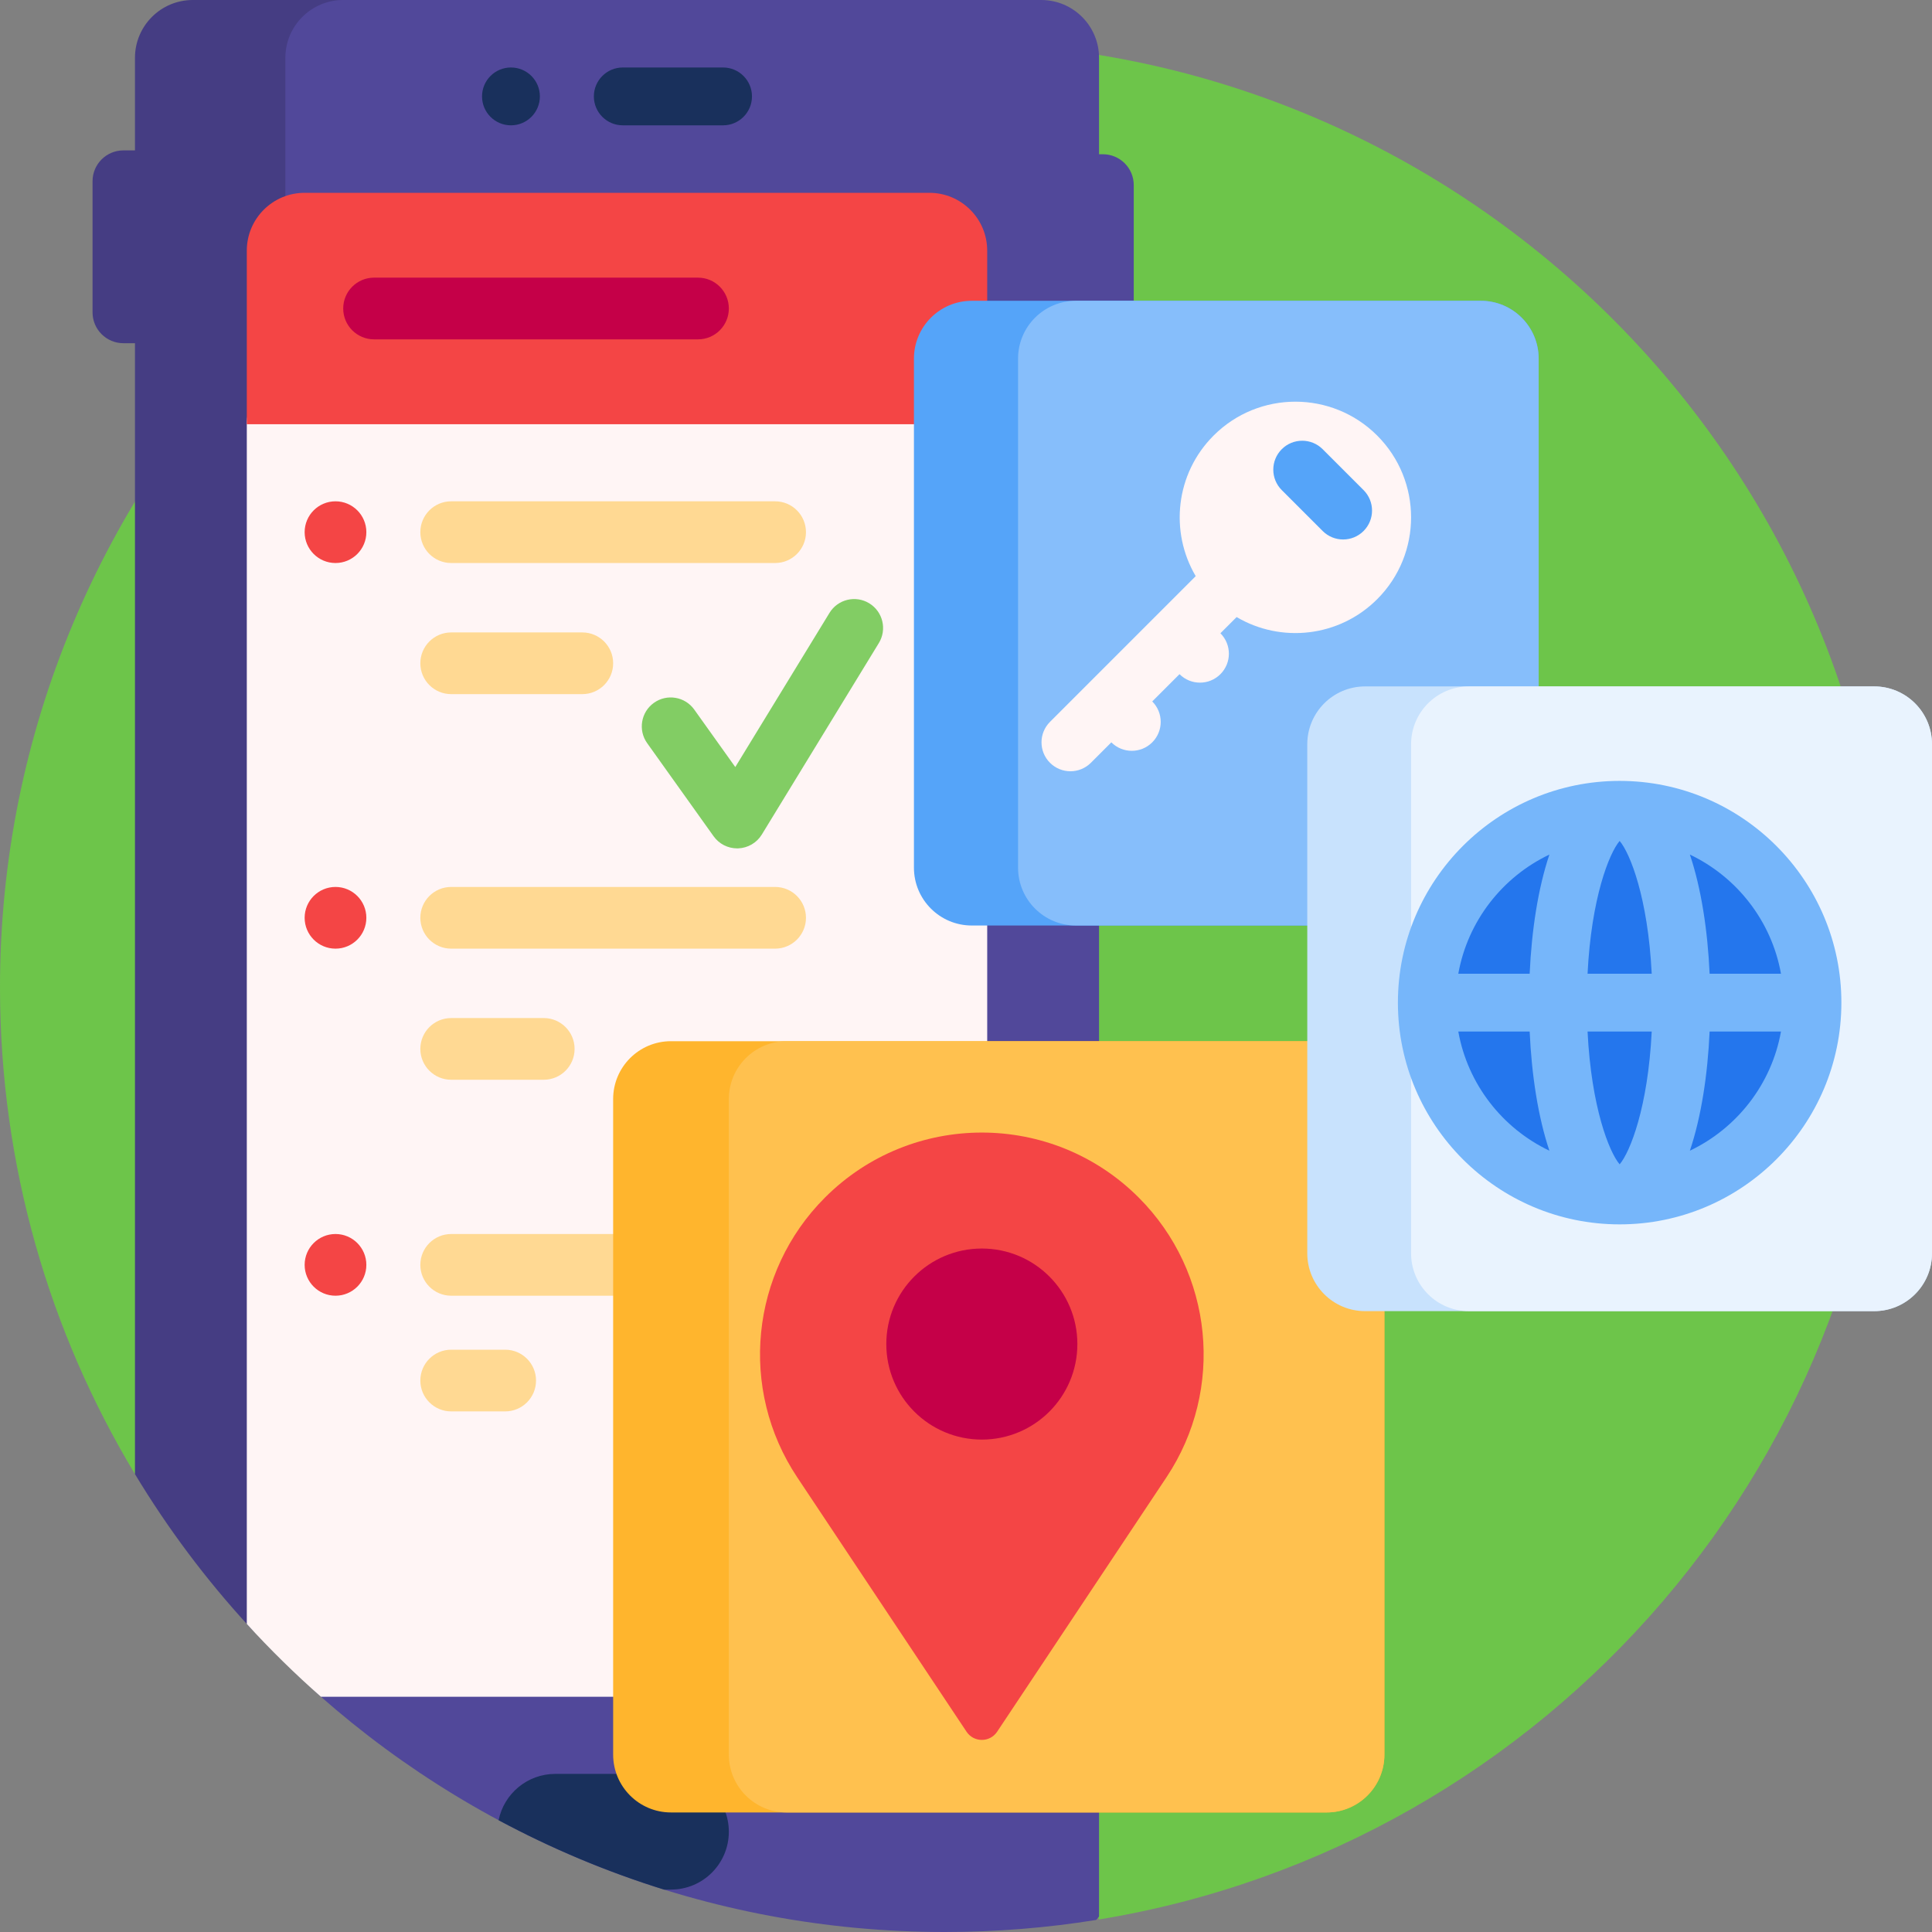 <svg id="Capa_1" enable-background="new 0 0 501 501" height="512" viewBox="0 0 501 501" width="512" xmlns="http://www.w3.org/2000/svg"><rect x="0" y="0" width="501" height="501" fill="#808080" stroke="none"/><g><path d="m490 256c0 121.688-88.717 222.655-205 241.75-35.775-70.825-108.367-115.485-187.715-115.485h-62.285c-22.175-36.802-34.95-79.907-35-125.994-.145-133.632 107.887-243.385 241.506-245.247 136.911-1.907 248.494 108.504 248.494 244.976z" fill="#6dc54a"/><path d="m64.55 421.72c-11.113-12.094-21.026-25.309-29.55-39.455v-293.265h-3c-4.418 0-8-3.582-8-8v-34c0-4.418 3.582-8 8-8h3v-24c0-8.284 6.716-15 15-15h45v409.73c0 15.967-19.647 23.747-30.45 11.99z" fill="#453d83"/><path d="m294 48v34c0 4.418-3.582 8-8 8h-1v407c-.267.315-.473.556-.74.871-12.783 2.059-25.896 3.129-39.26 3.129-62.103 0-118.81-23.107-161.991-61.192-5.702-5.029-9.009-12.237-9.009-19.84v-404.968c0-8.284 6.716-15 15-15h181c8.284 0 15 6.716 15 15v25h1c4.418 0 8 3.582 8 8z" fill="#51489a"/><path d="m132.5 32.5c-4.142 0-7.5-3.358-7.5-7.5s3.358-7.5 7.5-7.5 7.5 3.358 7.5 7.5-3.358 7.5-7.5 7.5zm55-15h-26c-4.142 0-7.5 3.358-7.5 7.5s3.358 7.5 7.5 7.5h26c4.142 0 7.5-3.358 7.5-7.5s-3.358-7.5-7.5-7.5zm-13.5 442.5h-30c-7.261 0-13.317 5.16-14.702 12.012 13.582 7.291 27.931 13.337 42.894 17.988h1.808c8.284 0 15-6.716 15-15s-6.716-15-15-15z" fill="#19305c"/><path d="m256 110v315c0 8.284-6.716 15-15 15h-157.773c-6.749-5.938-13.168-12.242-19.227-18.88v-311.12c0-8.284 6.716-15 15-15h162c8.284 0 15 6.716 15 15z" fill="#fff5f5"/><path d="m64 110v-45c0-8.284 6.716-15 15-15h162c8.284 0 15 6.716 15 15v45z" fill="#f44545"/><path d="m181 88h-84c-4.418 0-8-3.582-8-8 0-4.418 3.582-8 8-8h84c4.418 0 8 3.582 8 8 0 4.418-3.582 8-8 8z" fill="#c50048"/><path d="m79 138c0-4.418 3.582-8 8-8s8 3.582 8 8-3.582 8-8 8-8-3.582-8-8zm8 92c-4.418 0-8 3.582-8 8s3.582 8 8 8 8-3.582 8-8-3.582-8-8-8zm0 90c-4.418 0-8 3.582-8 8s3.582 8 8 8 8-3.582 8-8-3.582-8-8-8z" fill="#f44545"/><path d="m227.898 166.757-30.345 49.654c-1.313 2.148-3.616 3.494-6.132 3.584-.089.003-.179.005-.268.005-2.417 0-4.693-1.167-6.104-3.144l-17.226-24.138c-2.406-3.371-1.624-8.055 1.748-10.461 3.372-2.407 8.056-1.625 10.462 1.748l10.637 14.904 24.43-39.976c2.159-3.534 6.774-4.648 10.311-2.488 3.534 2.161 4.647 6.778 2.487 10.312z" fill="#82cd64"/><path d="m109 138c0-4.418 3.582-8 8-8h84c4.418 0 8 3.582 8 8s-3.582 8-8 8h-84c-4.418 0-8-3.582-8-8zm8 42h34c4.418 0 8-3.582 8-8s-3.582-8-8-8h-34c-4.418 0-8 3.582-8 8s3.582 8 8 8zm84 50h-84c-4.418 0-8 3.582-8 8s3.582 8 8 8h84c4.418 0 8-3.582 8-8s-3.582-8-8-8zm0 90h-84c-4.418 0-8 3.582-8 8s3.582 8 8 8h84c4.418 0 8-3.582 8-8s-3.582-8-8-8zm-70 30h-14c-4.418 0-8 3.582-8 8s3.582 8 8 8h14c4.418 0 8-3.582 8-8s-3.582-8-8-8zm-14-70h24c4.418 0 8-3.582 8-8s-3.582-8-8-8h-24c-4.418 0-8 3.582-8 8s3.582 8 8 8z" fill="#ffd993"/><path d="m384 240h-132c-8.284 0-15-6.716-15-15v-132c0-8.284 6.716-15 15-15h132c8.284 0 15 6.716 15 15v132c0 8.284-6.716 15-15 15z" fill="#55a4f9"/><path d="m384 240h-105c-8.284 0-15-6.716-15-15v-132c0-8.284 6.716-15 15-15h105c8.284 0 15 6.716 15 15v132c0 8.284-6.716 15-15 15z" fill="#86befb"/><path d="m344 470h-170c-8.284 0-15-6.716-15-15v-170c0-8.284 6.716-15 15-15h170c8.284 0 15 6.716 15 15v170c0 8.284-6.716 15-15 15z" fill="#ffb52d"/><path d="m344 470h-140c-8.284 0-15-6.716-15-15v-170c0-8.284 6.716-15 15-15h140c8.284 0 15 6.716 15 15v170c0 8.284-6.716 15-15 15z" fill="#ffc14f"/><path d="m486 340h-132c-8.284 0-15-6.716-15-15v-132c0-8.284 6.716-15 15-15h132c8.284 0 15 6.716 15 15v132c0 8.284-6.716 15-15 15z" fill="#c8e2fd"/><path d="m486 340h-105.082c-8.284 0-15-6.716-15-15v-132c0-8.284 6.716-15 15-15h105.082c8.284 0 15 6.716 15 15v132c0 8.284-6.716 15-15 15z" fill="#e9f3fe"/><path d="m302.49 383.076-43.913 65.984c-1.887 2.836-6.053 2.836-7.941 0l-43.913-65.984c-15.181-22.811-12.163-53.163 7.212-72.538 22.462-22.462 58.88-22.462 81.343 0 19.375 19.375 22.393 49.727 7.212 72.538z" fill="#f44545"/><path d="m279.378 348.536c0 13.681-11.091 24.771-24.771 24.771s-24.771-11.091-24.771-24.771c0-13.681 11.091-24.771 24.771-24.771s24.771 11.09 24.771 24.771z" fill="#c50048"/><path d="m320.677 160.012-4.204 4.204c2.929 2.929 2.929 7.678 0 10.607s-7.678 2.929-10.607 0l-7.071 7.071c2.929 2.929 2.929 7.678 0 10.607s-7.678 2.929-10.607 0l-5.303 5.303c-2.929 2.929-7.678 2.929-10.607 0s-2.929-7.678 0-10.607l37.792-37.792c-6.795-11.504-5.25-26.57 4.635-36.455 11.716-11.716 30.711-11.716 42.426 0s11.716 30.711 0 42.426c-9.884 9.886-24.95 11.43-36.454 4.636z" fill="#fff5f5"/><path d="m342.989 137.699-10.607-10.607c-2.929-2.929-2.929-7.678 0-10.607 2.929-2.929 7.678-2.929 10.607 0l10.607 10.607c2.929 2.929 2.929 7.678 0 10.607-2.929 2.929-7.678 2.929-10.607 0z" fill="#55a4f9"/><path d="m470 260c0 27.614-22.386 50-50 50s-50-22.386-50-50 22.386-50 50-50 50 22.386 50 50z" fill="#2476ed"/><path d="m420 202.5c-31.706 0-57.5 25.794-57.5 57.5s25.794 57.5 57.5 57.5 57.5-25.794 57.5-57.5-25.794-57.5-57.5-57.5zm41.837 50h-18.505c-.509-11.26-2.179-22.161-5.118-30.896 12.177 5.801 21.179 17.226 23.623 30.896zm-50.155 15h16.636c-.971 19.603-5.6 31.25-8.318 34.428-2.718-3.178-7.346-14.825-8.318-34.428zm0-15c.971-19.603 5.6-31.25 8.318-34.428 2.718 3.177 7.346 14.825 8.318 34.428zm-9.896-30.896c-2.938 8.734-4.609 19.635-5.118 30.896h-18.505c2.444-13.67 11.446-25.095 23.623-30.896zm-23.623 45.896h18.505c.509 11.26 2.179 22.161 5.118 30.896-12.177-5.801-21.179-17.226-23.623-30.896zm60.051 30.896c2.938-8.734 4.609-19.635 5.118-30.896h18.505c-2.444 13.67-11.446 25.095-23.623 30.896z" fill="#76b6fa"/></g></svg>